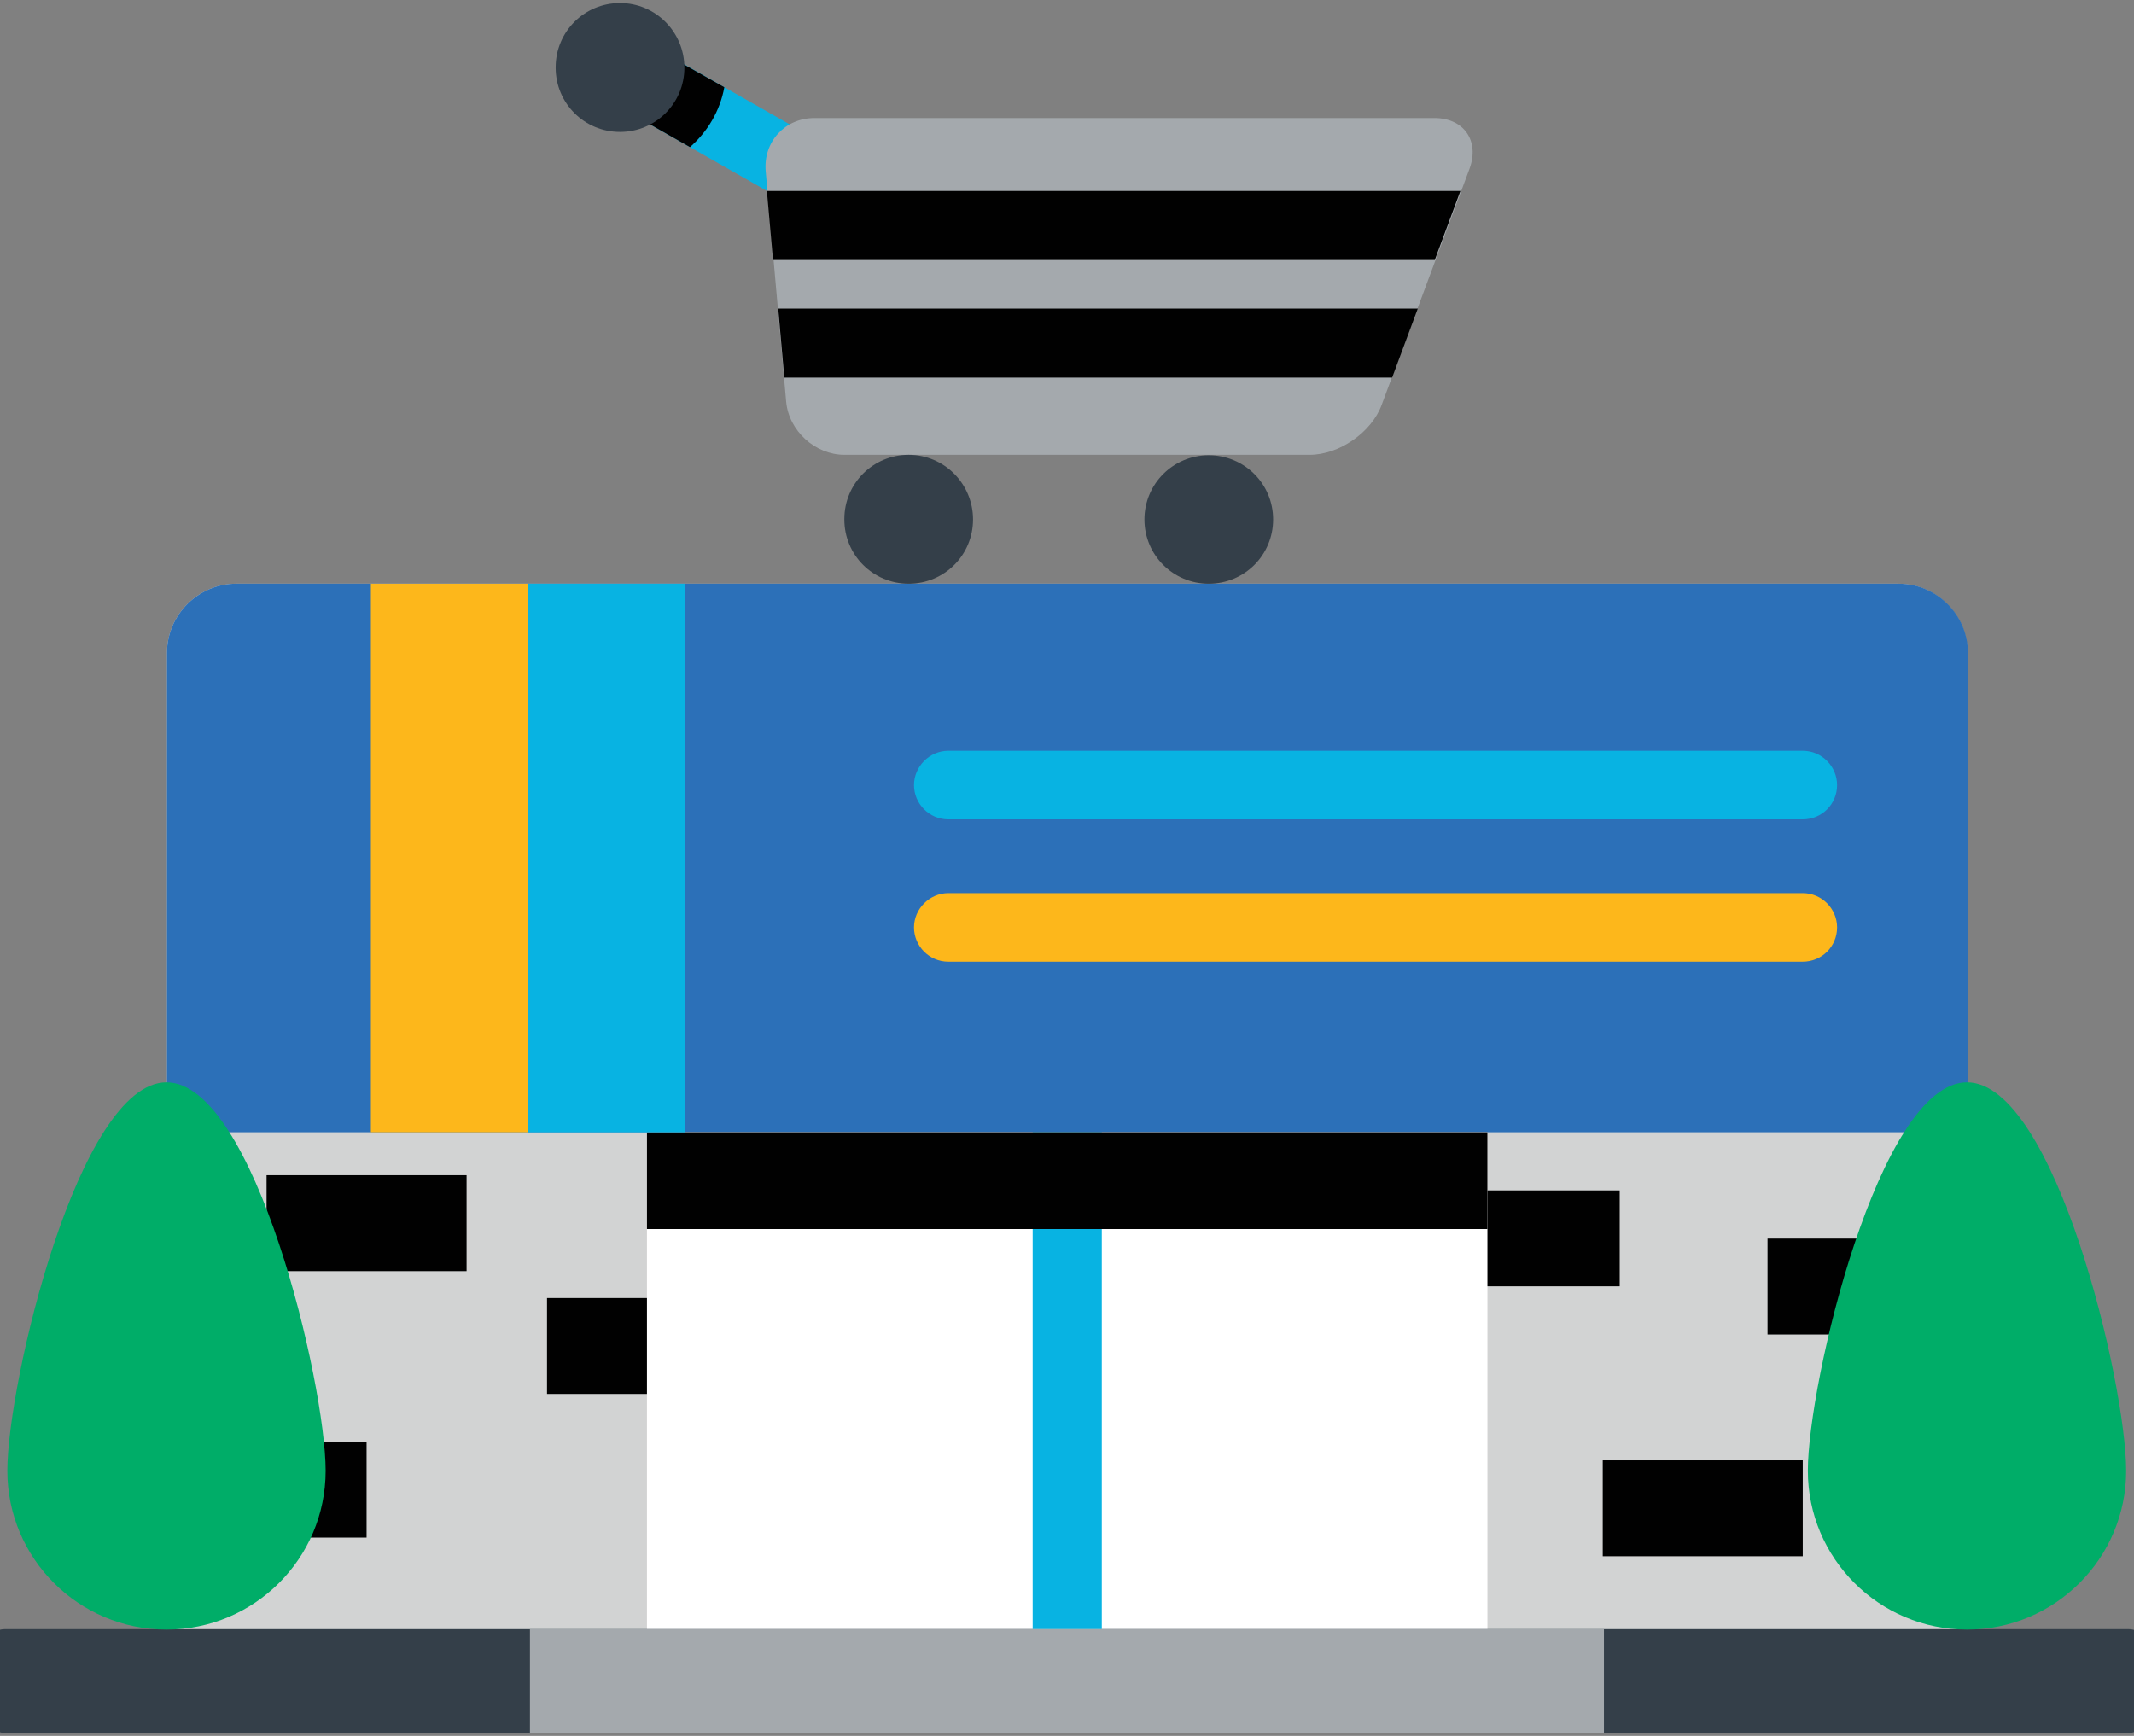 <svg width="59" height="48" viewBox="0 0 59 48" fill="none" xmlns="http://www.w3.org/2000/svg">
<rect x="0" y="0" width="59" height="48" fill="#808080" stroke="none"/>
<g clip-path="url(#clip0_44112_40692)">
<path d="M54.397 46.476V18.048C54.397 17.004 53.532 16.14 52.486 16.14H6.529C5.483 16.14 4.617 17.004 4.617 18.048V46.476H54.397Z" fill="#D2D3D3"/>
<path d="M4.605 39.864H10.135V42.516H4.605V39.864ZM7.37 32.496H12.9V35.148H7.37V32.496ZM39.251 32.916H44.781V35.568H39.251V32.916ZM48.868 34.248H54.398V36.9H48.868V34.248ZM44.312 40.38H49.842V43.032H44.312V40.38ZM15.124 35.892H20.654V38.544H15.124V35.892Z" fill="#010101"/>
<path d="M52.486 16.14H6.529C5.483 16.14 4.617 17.004 4.617 18.048V31.308H54.409V18.048C54.409 17.004 53.544 16.14 52.498 16.14H52.486Z" fill="#2C70B8"/>
<path d="M17.887 31.308H41.124V46.476H17.887V31.308Z" fill="white"/>
<path d="M59.371 47.4C59.371 47.676 59.143 47.916 58.854 47.916H0.13C-0.146 47.916 -0.387 47.688 -0.387 47.4V45.564C-0.387 45.288 -0.158 45.048 0.13 45.048H58.854C59.131 45.048 59.371 45.276 59.371 45.564V47.4Z" fill="#343F49"/>
<path d="M28.551 31.308H30.462V45.048H28.551V31.308Z" fill="#08B3E2"/>
<path d="M17.887 31.308H41.124V33.984H17.887V31.308Z" fill="#010101"/>
<path d="M17.622 1.044L23.211 4.224L22.262 5.88L16.672 2.7L17.622 1.044Z" fill="#08B3E2"/>
<path d="M17.622 1.044L16.672 2.7L19.076 4.068C19.557 3.648 19.906 3.072 20.026 2.412L17.622 1.056V1.044Z" fill="#010101"/>
<path d="M40.632 4.656C40.909 3.9 40.476 3.264 39.659 3.264H22.516C21.699 3.264 21.098 3.924 21.17 4.74L21.735 11.1C21.807 11.916 22.54 12.576 23.346 12.576H36.209C37.026 12.576 37.928 11.952 38.204 11.184L40.632 4.656Z" fill="#A4A9AD"/>
<path d="M23.344 14.364C23.344 15.348 24.137 16.14 25.123 16.14C26.109 16.14 26.902 15.348 26.902 14.364C26.902 13.38 26.109 12.576 25.123 12.576C24.137 12.576 23.344 13.368 23.344 14.352V14.364Z" fill="#343F49"/>
<path d="M15.363 1.872C15.363 2.856 16.157 3.648 17.142 3.648C18.128 3.648 18.922 2.856 18.922 1.872C18.922 0.888 18.128 0.084 17.142 0.084C16.157 0.084 15.363 0.876 15.363 1.86V1.872Z" fill="#343F49"/>
<path d="M31.641 14.364C31.641 15.348 32.434 16.14 33.42 16.14C34.406 16.14 35.199 15.348 35.199 14.364C35.199 13.38 34.406 12.588 33.42 12.588C32.434 12.588 31.641 13.38 31.641 14.364Z" fill="#343F49"/>
<path d="M21.203 5.28L21.372 7.188H39.668L40.377 5.28H21.191H21.203ZM21.672 10.44H38.49L39.199 8.532H21.516L21.684 10.44H21.672Z" fill="#010101"/>
<path d="M49.841 22.656H26.219C25.69 22.656 25.27 22.224 25.27 21.708C25.27 21.192 25.702 20.76 26.219 20.76H49.841C50.37 20.76 50.791 21.192 50.791 21.708C50.791 22.236 50.37 22.656 49.841 22.656Z" fill="#08B3E2"/>
<path d="M49.841 26.592H26.219C25.69 26.592 25.27 26.16 25.27 25.644C25.27 25.128 25.702 24.696 26.219 24.696H49.841C50.37 24.696 50.791 25.128 50.791 25.644C50.791 26.172 50.37 26.592 49.841 26.592Z" fill="#FDB71B"/>
<path d="M58.783 40.668C58.783 38.244 56.811 29.928 54.383 29.928C51.955 29.928 49.983 38.244 49.983 40.668C49.983 43.092 51.955 45.06 54.383 45.06C56.811 45.06 58.783 43.092 58.783 40.668ZM9.003 40.668C9.003 38.244 7.031 29.928 4.603 29.928C2.175 29.928 0.203 38.244 0.203 40.668C0.203 43.092 2.175 45.06 4.603 45.06C7.031 45.06 9.003 43.092 9.003 40.668Z" fill="#00AD68"/>
<path d="M14.594 16.14H18.933V31.308H14.594V16.14Z" fill="#08B3E2"/>
<path d="M10.254 16.14H14.594V31.308H10.254V16.14Z" fill="#FDB71B"/>
<path d="M14.652 45.048H44.345V47.916H14.652V45.048Z" fill="#A4A9AD"/>
</g>
<defs>
<clipPath id="clip0_44112_40692">
<rect width="59" height="48" fill="white"/>
</clipPath>
</defs>
</svg>
